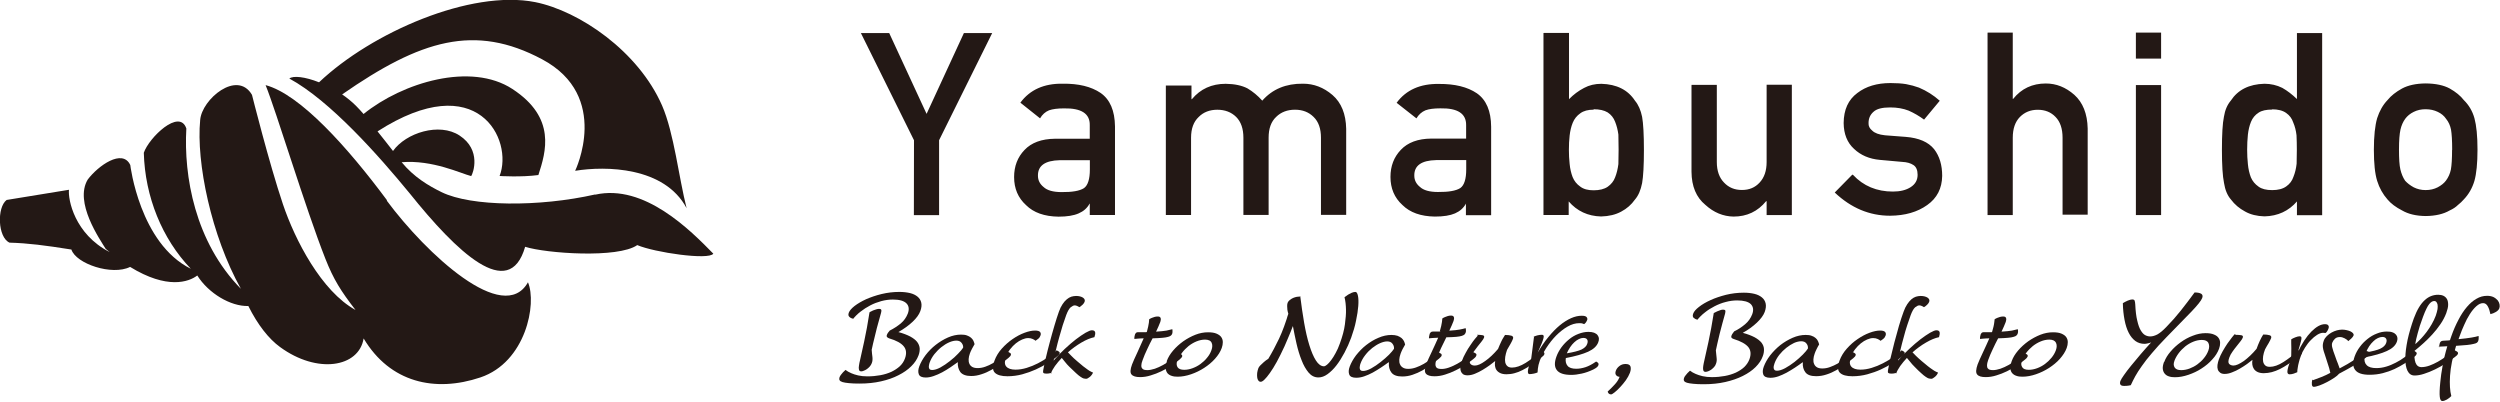 <svg xmlns="http://www.w3.org/2000/svg" viewBox="0 0 235.943 37.917"><g fill="#231815" class="logoElement"><path d="M56.166 18.354c-5.31 1.196-11.68 1.15-14.482-.215-1.228-.6-2.63-1.43-3.777-2.83 2.926-.24 5.6 1.07 6.564 1.31.18-.26.99-2.46-1.1-3.83-1.9-1.25-5.06-.26-6.28 1.46-.34-.45-1.12-1.42-1.46-1.85 9.47-6.08 12.84.8 11.52 4.21 0 0 2.05.13 3.66-.09.71-2.19 1.71-5.4-2.45-8.12-3.91-2.56-10.36-.62-14.05 2.36-.24-.28-.49-.55-.72-.78-.4-.4-.85-.76-1.3-1.07C39.69 3.77 44.8 2.2 51.17 5.6c6.52 3.48 3.11 10.52 3.11 10.52 2.867-.47 8.44-.398 10.52 3.53-.74-2.898-1.183-7.08-2.316-9.69C60.25 4.843 54.69 1.04 50.51.2c-6.08-1.203-15.43 2.855-20.4 7.567-1.314-.523-2.44-.647-2.804-.356 3.85 2.09 8.44 7.28 11.37 10.85 4.397 5.48 9.373 10.3 10.886 5.03 1.98.63 8.77 1.11 10.58-.16 1.647.7 6.753 1.44 7.18.81-2.164-2.21-6.51-6.61-11.144-5.57"/><path d="M36.53 18.908c-3.728-5.02-8.197-10-11.464-10.875 1.003 2.468 3.754 11.6 5.646 16.397.77 1.946 1.455 3.034 2.84 4.825-3.21-1.766-5.71-6.598-6.85-9.98-1.313-3.904-2.92-10.323-2.92-10.323-1.397-2.392-4.74.42-4.89 2.376-.386 3.987 1.043 10.916 3.844 15.93-4.354-4.427-5.405-10.684-5.15-15.13-.645-1.93-3.53.86-4.014 2.29.11 4.136 1.718 8.113 4.44 10.95-4.832-2.393-5.716-9.79-5.716-9.79-.74-1.59-3.053.08-4.018 1.37-1.29 2.15 1.146 5.637 1.696 6.537.127.106.252.206.375.306-3.32-1.7-3.94-4.97-3.84-5.88l-5.88.96c-.93.69-.85 3.53.27 4.03 1.77.05 3.31.25 5.84.65.43 1.34 3.83 2.49 5.54 1.64 3.5 2.15 5.54 1.42 6.34.81 1.05 1.67 3.14 2.93 4.82 2.88.89 1.79 1.94 3.11 2.99 3.87 3.52 2.58 7.45 1.92 7.89-.81 2.49 4.17 6.73 5.12 11.02 3.68 4.29-1.44 5.35-6.97 4.49-8.98-2.3 4.11-9.6-2.69-13.33-7.71m44.02 11.15c-.16-.03-.29-.1-.37-.19-.09-.09-.1-.21-.04-.38.07-.19.25-.4.54-.63.3-.23.66-.44 1.09-.64.44-.19.92-.36 1.46-.49.54-.13 1.1-.2 1.68-.2.38 0 .71.04 1.01.11.29.07.53.19.71.34.18.15.3.34.35.57.05.23.02.49-.09.79-.12.33-.36.66-.73 1.01s-.82.67-1.34.97c.46.12.83.27 1.12.42.29.16.51.33.65.51.14.19.22.38.24.6.01.21-.02.44-.11.67-.14.37-.36.71-.69 1.03-.32.32-.72.6-1.2.84-.48.25-1.03.44-1.65.58-.62.14-1.29.21-2.01.21-.41 0-.74-.01-1.01-.04-.26-.02-.47-.06-.61-.1-.15-.05-.24-.1-.28-.18-.04-.07-.04-.15-.01-.26.03-.09.08-.17.14-.25.06-.08.13-.16.19-.23.07-.08.15-.15.24-.23.15.12.33.22.54.31.18.08.39.15.65.21s.55.09.88.09c.43 0 .84-.04 1.22-.11s.73-.18 1.04-.32c.31-.15.57-.32.8-.53.22-.21.38-.45.48-.73.17-.46.13-.85-.11-1.14-.24-.3-.7-.56-1.39-.76-.08-.03-.14-.07-.19-.12-.04-.05-.05-.12-.01-.22.02-.06.06-.13.11-.2l.15-.19c.38-.19.72-.41 1.04-.67.31-.26.53-.58.67-.94.15-.4.1-.73-.13-.96-.24-.24-.66-.36-1.28-.36-.37 0-.73.05-1.1.15-.36.1-.71.23-1.03.4-.33.17-.64.37-.92.59-.29.22-.53.47-.74.73m1.6-.68c.1-.06.21-.11.32-.16l.29-.1c.1-.03.19-.05.28-.05.11 0 .18.03.2.09.03.06.02.15-.02.3-.07.26-.15.56-.25.9-.1.35-.19.69-.27 1.04-.09.34-.16.65-.23.94-.07.28-.11.48-.13.59.02.26.04.49.07.69.02.2.01.4-.06.57-.05.13-.11.23-.2.33-.08.09-.17.17-.27.24-.09.06-.19.12-.29.15-.09.04-.17.06-.24.06-.06 0-.11-.02-.15-.05-.04-.03-.06-.09-.07-.17-.02-.08-.01-.19.01-.33s.05-.33.11-.55c.29-1.28.51-2.29.64-3.02s.21-1.21.24-1.43m8.38 4.65c-.23.17-.47.33-.73.51s-.52.33-.79.48c-.27.14-.53.26-.8.35-.26.09-.51.14-.74.14-.36 0-.58-.1-.66-.3-.08-.2-.07-.45.04-.75.13-.35.33-.71.6-1.07.27-.35.59-.68.95-.96.36-.28.75-.52 1.16-.7.41-.18.82-.27 1.23-.27.22 0 .41.02.56.08.15.05.27.12.38.21.1.09.18.18.23.29.05.11.08.22.11.32-.07.11-.15.25-.24.43s-.16.32-.2.44c-.07.19-.11.38-.12.54-.01.16.01.31.07.44.05.12.14.22.27.3.13.07.3.11.5.11.24 0 .48-.04.73-.13.24-.08.49-.2.73-.34s.48-.3.72-.49c.23-.18.46-.38.68-.59.09.04.16.08.23.13.06.05.08.12.05.2-.01.03-.03.06-.05.09-.02.03-.08.09-.17.167-.23.19-.48.38-.75.58-.27.2-.56.38-.86.55-.3.17-.61.31-.93.41-.32.11-.65.17-.98.17-.49 0-.83-.13-1.02-.37-.18-.25-.27-.56-.24-.95m.5-1.34c.02-.16-.03-.32-.14-.46-.11-.15-.28-.22-.5-.22-.2 0-.43.053-.68.163-.25.11-.49.26-.73.45s-.455.41-.66.66c-.2.256-.35.52-.45.8-.026.08-.05.16-.06.24-.02.087-.02.16-.01.23s.04.13.084.17c.05.04.12.06.22.06.22 0 .48-.08.78-.24.3-.17.6-.364.89-.6.293-.23.56-.46.78-.7.23-.24.39-.42.48-.57"/><path d="M97.74 32.167c-.06-.057-.148-.115-.273-.172-.123-.06-.264-.088-.43-.088-.174 0-.362.045-.565.133-.204.084-.403.207-.6.365-.193.157-.374.344-.537.555-.165.213-.29.443-.383.697-.157.43-.153.742.02.938s.46.292.868.292c.34 0 .69-.056 1.055-.167.363-.11.72-.256 1.062-.432.345-.178.67-.373.978-.59.305-.216.568-.428.787-.635.088.036.162.08.227.13s.08.113.05.192c-.01.027-.04.07-.08.125-.05.054-.14.13-.27.23-.23.166-.5.352-.82.555-.33.207-.68.397-1.08.578-.4.18-.82.33-1.27.453-.45.12-.92.184-1.4.184-.56 0-.95-.11-1.18-.328-.23-.22-.24-.604-.04-1.148.15-.41.38-.787.69-1.134.31-.346.65-.646 1.02-.9.37-.255.74-.452 1.12-.593.38-.142.71-.21 1-.21.23 0 .39.044.47.134.07.09.09.2.04.33-.05.13-.11.23-.2.3s-.19.15-.29.21"/><path d="M99.277 35.188c-.057.017-.113.024-.174.033-.108.03-.22.04-.336.04-.144 0-.238-.02-.282-.06-.046-.04-.06-.12-.033-.24.05-.29.13-.68.242-1.15.11-.48.238-.98.378-1.5s.284-1.05.437-1.56.29-.96.43-1.34c.1-.28.21-.51.34-.7.12-.19.26-.34.4-.46s.28-.2.43-.25c.15-.04.29-.07.45-.07.27 0 .49.06.65.16.16.11.21.25.15.4-.03.08-.09.17-.18.26-.1.09-.2.17-.31.24-.06-.03-.12-.07-.2-.11-.08-.04-.16-.06-.24-.06-.11 0-.24.07-.38.18-.14.12-.28.36-.42.73-.1.27-.21.59-.33.96-.11.36-.22.74-.33 1.13-.11.39-.21.77-.3 1.16-.1.38-.17.73-.23 1.05.33-.39.68-.76 1.05-1.1.37-.35.73-.65 1.06-.91.34-.26.64-.46.91-.62.27-.15.46-.23.59-.23.18 0 .28.06.31.19.02.12 0 .27-.07.46-.38.08-.79.25-1.23.51-.44.26-.87.57-1.27.92l.32.33c.13.14.31.3.54.5.22.19.41.35.57.48.16.13.31.24.43.32.12.09.23.15.31.19.08.05.15.07.2.09-.06.15-.16.29-.3.41-.15.12-.26.18-.36.18-.06 0-.14-.01-.22-.03-.08-.02-.18-.08-.3-.16s-.26-.19-.43-.35c-.17-.15-.38-.35-.63-.6-.16-.16-.3-.31-.41-.46l-.3-.37c-.25.26-.46.51-.64.76s-.31.49-.39.72m9.06-3.94c.05-.18.09-.34.12-.48.03-.14.05-.27.07-.38l.03-.33c.07-.05.16-.09.25-.13.08-.03.17-.06.26-.09s.2-.04.31-.04c.14 0 .23.05.26.15.03.1.02.22-.03.36-.05.13-.11.28-.18.44l-.22.48c.43-.03.76-.06.98-.1.22-.05.4-.09.55-.13.02.03.02.1.02.19.01.09-.01.17-.03.24-.02.06-.06.11-.11.16s-.15.1-.27.13c-.13.04-.31.07-.53.09-.23.02-.55.04-.94.05-.18.34-.35.68-.51 1.03-.17.35-.31.69-.43 1.02-.08.2-.12.37-.12.49-.01.13.02.23.07.29.05.07.12.12.21.14.09.02.19.03.3.03.2 0 .43-.05.69-.13.26-.09.52-.21.79-.36s.53-.32.79-.51.5-.39.72-.6c.08.04.16.08.22.13s.08.11.06.19c-.01.03-.03.06-.06.1-.03.04-.09.1-.18.18-.23.19-.49.38-.78.57-.29.2-.6.38-.94.54-.33.16-.67.29-1.01.39-.34.11-.678.16-1 .16-.4 0-.67-.08-.81-.25-.14-.16-.12-.48.05-.94.04-.12.11-.28.2-.48l.29-.63.31-.69c.11-.24.21-.46.3-.67-.23 0-.42.02-.57.03l-.31.03c-.008-.06 0-.14.01-.22.01-.08.03-.15.05-.21.02-.05.06-.1.1-.15.05-.04.11-.06.19-.06h.75v.01z"/><path d="M110.12 34.067c.12-.33.317-.657.596-.983.274-.322.595-.612.956-.873.358-.25.743-.46 1.15-.62.406-.16.803-.23 1.19-.23.338 0 .607.04.808.13.2.09.347.19.442.33s.143.29.143.47-.032.36-.1.55c-.13.36-.343.69-.638 1.02-.293.33-.634.61-1.02.86s-.795.45-1.235.6c-.438.15-.862.23-1.27.23-.212 0-.398-.02-.565-.08-.166-.05-.3-.14-.396-.25-.09-.12-.15-.27-.17-.44s.02-.39.11-.64m.99-.12c-.09.25-.08.46.02.63.11.17.32.25.63.25.26 0 .52-.05.79-.15.27-.1.52-.23.75-.4.23-.17.44-.36.62-.59.19-.22.32-.46.41-.71.1-.27.11-.51.02-.7-.08-.19-.29-.3-.62-.3-.27 0-.54.06-.81.17-.27.11-.52.26-.75.44-.23.19-.44.4-.62.64s-.31.49-.41.74m11.57-6.11c.11.88.23 1.73.37 2.53.14.8.3 1.5.49 2.11s.39 1.09.62 1.45c.23.36.48.54.75.55.08 0 .18-.05.3-.15.12-.1.25-.24.39-.43.14-.18.28-.41.42-.67.15-.26.28-.56.4-.9.25-.68.41-1.28.48-1.82.07-.53.11-.99.1-1.37-.01-.44-.05-.84-.14-1.18.12-.09.24-.17.35-.25.1-.06.21-.11.33-.17.12-.05.24-.08.35-.08.11 0 .19.12.24.37.05.24.06.56.03.96-.03.4-.1.86-.21 1.38-.1.52-.26 1.05-.46 1.61-.18.49-.39.96-.63 1.41-.24.45-.49.85-.76 1.2s-.55.62-.84.83c-.29.21-.58.31-.86.31-.36 0-.67-.15-.93-.46-.25-.3-.48-.69-.66-1.17-.19-.47-.35-1-.48-1.57-.13-.57-.24-1.12-.34-1.65-.06.17-.13.35-.21.54-.07.17-.15.37-.25.6l-.33.77c-.26.56-.5 1.05-.73 1.47-.23.42-.45.77-.65 1.05s-.37.49-.52.63c-.14.14-.26.2-.34.2-.1 0-.18-.04-.23-.12-.06-.08-.1-.18-.11-.31-.02-.13-.01-.26 0-.41.02-.15.06-.29.11-.44.03-.08.09-.17.19-.27s.2-.2.32-.3c.12-.11.27-.22.43-.32.17-.28.34-.59.52-.92.15-.28.31-.6.49-.97.17-.36.33-.75.48-1.16.07-.19.13-.36.18-.52.05-.15.1-.27.12-.38.04-.12.07-.22.1-.3-.04-.12-.07-.25-.09-.38-.01-.1-.02-.22-.02-.34 0-.11.01-.22.04-.31.04-.1.11-.19.21-.27.09-.07.2-.14.31-.19.12-.05.24-.09.36-.11.13-.02.25-.03.35-.03m8.31 6.2c-.23.17-.47.34-.73.51-.26.17-.52.33-.79.48-.27.14-.53.26-.8.35-.26.09-.51.13-.74.13-.36 0-.58-.1-.66-.3-.08-.21-.07-.45.04-.75.13-.35.33-.71.6-1.07.28-.35.59-.68.95-.96.36-.28.75-.52 1.16-.69.41-.18.82-.27 1.23-.27.23 0 .41.03.57.08.15.06.28.13.38.21.1.09.18.19.23.29.05.11.09.22.11.33-.07.11-.15.25-.24.43s-.15.33-.19.44c-.07.2-.11.38-.12.55s.01.32.07.44c.05.13.14.23.27.31.12.08.29.12.5.12.24 0 .48-.04.73-.13s.5-.2.74-.34c.25-.14.49-.31.72-.49.24-.19.46-.39.68-.6.09.04.16.08.23.13.06.05.08.12.05.19-.01.03-.02.06-.05.09-.02.03-.08.09-.17.17-.23.19-.47.38-.74.58s-.55.38-.85.55c-.3.17-.61.3-.93.41-.32.11-.64.16-.97.16-.49 0-.83-.12-1.02-.37-.19-.25-.27-.56-.24-.94m.48-1.32c.02-.16-.03-.312-.14-.46-.11-.15-.28-.22-.5-.22-.2 0-.43.06-.68.17-.25.11-.49.267-.73.45-.24.19-.46.41-.66.67-.2.256-.35.52-.45.8-.03.08-.05.16-.06.24-.02.087-.02.16-.01.23s.04.13.09.17c.043.04.12.06.22.06.21 0 .47-.08.77-.243.3-.17.6-.367.89-.6.29-.23.56-.46.79-.69.225-.23.383-.42.473-.56"/><path d="M135.89 31.25c.053-.18.095-.34.126-.484.03-.144.056-.27.072-.378.016-.12.028-.232.035-.333.076-.052.16-.095.253-.132.076-.034.166-.066.262-.096.097-.03.198-.045.31-.045.142 0 .23.05.265.146.03.097.022.217-.03.36-.05.136-.11.282-.18.44-.074.153-.146.313-.222.478.44-.027.77-.063.99-.106.22-.044.41-.087.55-.13.02.037.02.1.03.19.01.09 0 .17-.03.24-.02.06-.06.11-.1.163-.05.05-.14.096-.26.135-.12.04-.3.07-.53.092-.23.02-.54.035-.93.043-.17.338-.34.68-.5 1.024-.16.347-.3.685-.42 1.015-.07.2-.11.364-.11.49 0 .127.02.223.07.29.05.07.12.114.21.136.09.022.19.033.3.033.2 0 .43-.04.69-.13.26-.09.52-.21.79-.36s.53-.32.79-.51c.26-.18.5-.39.73-.59.09.04.16.08.23.13.06.05.08.12.05.19-.01.03-.03.06-.05.11-.02.04-.09.1-.18.18-.23.19-.49.38-.78.57-.29.2-.6.38-.94.54-.33.16-.66.3-1 .4-.34.11-.67.16-1 .16-.4 0-.67-.08-.81-.25-.14-.16-.12-.48.05-.94.05-.12.11-.28.2-.47l.29-.62c.1-.22.21-.45.32-.69.11-.24.21-.46.3-.67-.23.01-.42.02-.56.03-.14.02-.25.03-.31.03 0-.06 0-.14.02-.22.01-.08.03-.15.05-.21.02-.05.06-.1.11-.15.05-.04.11-.06.19-.06h.74v.01z"/><path d="M139.39 31.596c.208 0 .386.014.525.038.143.025.188.103.143.232-.034.092-.108.21-.22.35l-.367.46c-.13.163-.26.34-.39.522s-.22.364-.29.545c-.1.295-.11.493-.02.598.1.11.23.16.42.16.26 0 .58-.14.98-.43.4-.28.8-.66 1.21-1.14.04-.11.09-.23.15-.36l.17-.37c.06-.12.11-.23.18-.33.06-.1.11-.19.16-.26.25 0 .45.03.6.07.15.05.2.15.15.29-.04.12-.12.28-.22.46l-.34.59c-.08.23-.14.45-.17.65s-.03.38 0 .53c.04.15.1.27.21.36.1.09.25.13.43.13.38 0 .81-.15 1.28-.44.48-.3.97-.68 1.48-1.15.09.04.17.08.23.13s.08.12.06.2c-.02.06-.06.11-.1.15-.05.05-.13.11-.25.21-.33.25-.63.47-.91.66-.28.19-.55.35-.81.48-.25.13-.51.23-.75.29-.25.07-.5.1-.76.1-.24 0-.43-.04-.58-.11-.15-.07-.27-.17-.35-.28s-.13-.25-.15-.4c-.02-.15-.01-.3.02-.46-.14.11-.31.25-.52.4-.2.15-.43.29-.67.44-.23.14-.48.26-.72.36-.24.1-.48.15-.7.15-.19 0-.33-.04-.43-.11-.1-.08-.17-.18-.21-.3-.04-.12-.05-.27-.03-.43.03-.17.07-.34.14-.52.09-.25.21-.51.36-.77.14-.26.29-.51.45-.73.15-.23.29-.42.42-.58.13-.16.22-.26.27-.31"/><path d="M144.698 31.8c.108-.057.235-.104.383-.145.15-.04.3-.06.45-.06.06 0 .1.02.14.063.03.045.03.127 0 .248-.03.145-.1.32-.18.53-.09.207-.21.49-.37.85.32-.553.65-1.046 1.01-1.477.36-.44.71-.8 1.07-1.1.36-.3.72-.52 1.07-.68.36-.16.69-.23 1.01-.23.23 0 .39.04.46.13s.09.18.05.28c-.02.06-.05.12-.08.16l-.09.12c-.04.03-.08.07-.11.1-.04-.02-.08-.03-.12-.04-.03-.02-.08-.03-.14-.04s-.13-.01-.2-.01c-.37 0-.74.11-1.12.33-.38.22-.74.51-1.08.85-.34.35-.64.73-.91 1.15-.27.42-.48.83-.62 1.21-.05.14-.09.27-.12.4s-.05.24-.06.35c-.02.13-.03.25-.03.36-.07.04-.19.07-.35.11-.16.03-.29.05-.41.05s-.17-.11-.15-.32c.02-.21.12-.56.3-1.06l.28-2.19z"/><path d="M150.636 34.12c.087.038.15.085.194.142.046.06.052.126.023.205-.02.058-.063.117-.123.178-.064.062-.182.134-.348.223-.392.188-.76.317-1.113.393-.36.08-.68.12-.98.12-.68 0-1.13-.15-1.36-.45-.23-.3-.24-.72-.04-1.27.11-.31.27-.6.48-.89.21-.28.45-.53.72-.75.27-.22.56-.39.88-.51.31-.12.62-.19.94-.19.22 0 .4.03.54.08.14.06.25.13.32.22.07.1.12.2.13.32.01.12-.01.23-.06.36-.13.36-.45.66-.95.89-.51.23-1.21.43-2.11.6-.05.3.01.55.16.73.15.19.43.28.82.28.28 0 .57-.05.88-.15.3-.1.62-.27.95-.5m-2.71-.81c.62-.1 1.08-.22 1.37-.35.28-.14.47-.31.54-.52.07-.18.07-.32 0-.43s-.19-.15-.37-.15c-.13 0-.27.04-.41.11-.15.07-.29.17-.43.3-.14.13-.27.28-.39.46s-.23.38-.32.59m4.98 2.21c-.16-.01-.27-.07-.34-.18-.07-.1-.07-.24 0-.42.06-.15.16-.29.33-.42s.35-.19.58-.19c.25 0 .41.08.46.23.05.15.04.35-.05.6-.09.23-.22.47-.39.71-.17.23-.35.45-.54.65s-.36.37-.52.49c-.16.13-.27.19-.33.19-.09 0-.17-.03-.22-.08-.05-.06-.09-.12-.1-.19.25-.23.47-.45.66-.66.2-.21.35-.44.45-.69m7.37-5.43c-.16-.03-.28-.1-.37-.18-.09-.09-.1-.22-.04-.39.07-.2.25-.41.55-.64.29-.23.65-.44 1.09-.64.43-.2.92-.36 1.46-.5.54-.13 1.1-.2 1.68-.2.37 0 .71.04 1 .11.29.07.53.19.71.34.18.15.3.34.35.57.05.23.02.49-.09.8-.12.32-.37.66-.74 1.01s-.81.67-1.33.96c.46.12.83.27 1.12.42.29.16.5.33.65.51.14.19.22.38.23.6.01.21-.02.44-.11.67-.13.37-.36.71-.68 1.03-.32.32-.73.6-1.21.84s-1.03.43-1.65.57c-.62.14-1.29.21-2.01.21-.41 0-.74-.01-1-.04-.26-.02-.46-.06-.61-.1-.14-.04-.23-.1-.27-.18-.04-.07-.04-.15-.01-.25.03-.09.07-.17.14-.25.06-.08.12-.16.19-.23.07-.08.15-.15.24-.23.15.12.33.22.54.31.18.08.4.15.65.21.26.06.55.09.88.09.43 0 .84-.04 1.22-.11s.73-.18 1.04-.32c.31-.15.58-.32.8-.53.22-.22.38-.46.48-.73.17-.47.13-.85-.11-1.15-.24-.29-.7-.55-1.38-.76-.09-.03-.15-.06-.19-.11-.04-.04-.05-.12-.01-.22.02-.06.06-.13.11-.2s.1-.13.14-.19c.38-.18.72-.41 1.03-.67.31-.26.53-.58.67-.94.15-.4.1-.72-.13-.96-.24-.23-.67-.35-1.29-.35-.36 0-.73.05-1.09.15-.36.09-.71.23-1.04.4-.33.17-.64.36-.92.59-.29.22-.53.47-.74.73m1.59-.68c.11-.06.21-.11.32-.16l.29-.11c.1-.04.19-.05.27-.05.11 0 .18.03.2.08.02.05.02.15-.02.297l-.25.9c-.09.35-.18.69-.27 1.03-.08.34-.16.65-.22.94-.06.28-.11.48-.13.6.02.26.05.49.07.69.03.206.01.4-.06.576-.04.12-.1.23-.19.32s-.17.17-.27.24c-.095.06-.19.11-.29.15-.09.03-.18.05-.24.05s-.11-.02-.15-.05c-.04-.04-.06-.09-.07-.17-.015-.08-.01-.19.01-.34.02-.15.06-.33.11-.55.293-1.28.51-2.29.64-3.02.133-.73.213-1.21.244-1.43m8.39 4.65c-.23.17-.47.34-.73.51s-.525.33-.794.48c-.27.14-.53.26-.79.35-.262.09-.51.13-.74.13-.36 0-.58-.11-.66-.3-.08-.21-.07-.45.04-.75.13-.35.33-.71.606-1.07.28-.356.6-.68.957-.966.36-.28.75-.51 1.16-.69.41-.18.82-.27 1.23-.27.22 0 .41.02.56.08.15.05.28.12.38.21.1.08.172.18.223.29.05.11.09.22.11.32-.07.11-.15.25-.23.42-.09.18-.15.32-.19.44-.07.19-.11.38-.12.545-.01.17.01.32.07.44.05.13.14.23.27.31.12.07.29.11.5.11.23 0 .48-.04.72-.13.25-.09.494-.2.74-.34.245-.14.483-.3.72-.49.23-.187.46-.38.68-.59.09.033.164.08.23.13.06.05.08.11.05.19-.01.03-.025.06-.05.095-.02.03-.08.09-.174.17-.23.19-.47.38-.74.58-.27.2-.55.38-.85.543-.3.17-.61.31-.93.41-.32.11-.65.16-.98.16-.49 0-.83-.12-1.014-.37-.19-.25-.27-.56-.24-.94m.48-1.31c.02-.17-.025-.32-.14-.466-.105-.14-.27-.21-.49-.21-.2 0-.43.05-.68.16-.25.12-.49.27-.73.46s-.46.41-.66.66c-.2.26-.35.52-.45.8-.03.08-.05.16-.07.24-.02.09-.02.16-.01.23s.04.13.09.17c.04.04.12.06.22.06.21 0 .47-.08.77-.24.3-.17.6-.36.89-.59.29-.23.55-.46.78-.693.23-.24.39-.42.48-.57"/><path d="M177.484 32.167c-.06-.057-.147-.115-.27-.172-.124-.06-.27-.088-.434-.088-.172 0-.36.045-.564.133-.203.084-.402.207-.598.365-.195.157-.374.344-.538.555-.164.213-.292.443-.383.697-.158.43-.153.742.018.938.17.195.46.292.87.292.338 0 .688-.056 1.055-.167.362-.11.72-.256 1.062-.432.347-.178.672-.373.978-.59.306-.216.566-.428.786-.635.09.036.164.08.23.13.063.05.082.113.053.192-.02.027-.04.07-.08.125-.04.054-.13.13-.27.23-.23.166-.5.352-.82.555-.33.207-.69.397-1.08.578-.39.18-.82.33-1.27.453-.45.12-.92.184-1.4.184-.57 0-.96-.11-1.18-.328-.23-.22-.24-.604-.04-1.148.15-.41.38-.787.69-1.134.31-.346.64-.646 1.02-.9.37-.255.74-.452 1.12-.593.38-.142.71-.21 1-.21.23 0 .39.044.47.134.08.09.09.2.05.33-.05.13-.11.23-.2.3-.09.08-.19.15-.29.21"/><path d="M179.024 35.188c-.057.017-.114.024-.175.033-.11.03-.23.04-.34.04-.15 0-.24-.02-.29-.06-.05-.04-.06-.12-.04-.24.05-.29.13-.68.24-1.15.11-.48.24-.98.37-1.5.14-.53.28-1.05.43-1.56.15-.51.3-.96.44-1.34.1-.28.21-.51.34-.7.12-.19.26-.34.39-.46.14-.12.28-.2.43-.25.14-.04.3-.07.45-.07.27 0 .49.06.65.16.16.11.21.25.15.4-.03.08-.09.17-.18.26s-.19.17-.31.24c-.05-.03-.12-.07-.2-.11s-.16-.06-.24-.06c-.12 0-.25.07-.39.18-.14.12-.28.36-.42.73-.1.27-.21.59-.33.96-.12.36-.23.74-.33 1.13-.11.39-.21.77-.3 1.16-.1.38-.17.73-.23 1.05.32-.39.68-.76 1.05-1.1.37-.35.73-.65 1.06-.91.34-.26.64-.46.91-.62.27-.15.46-.23.59-.23.18 0 .28.06.31.19.02.12 0 .27-.06.46-.38.08-.79.25-1.23.51-.45.26-.87.57-1.27.92l.32.33c.14.14.32.3.55.5.22.19.41.35.58.48.17.13.31.24.44.32.12.09.23.15.31.19.09.05.16.07.21.09-.06.15-.15.29-.3.41-.14.12-.25.18-.35.18-.06 0-.14-.01-.22-.03-.08-.02-.18-.08-.3-.16s-.26-.19-.43-.35c-.17-.15-.38-.35-.62-.6-.16-.16-.3-.31-.41-.46l-.31-.37c-.24.26-.45.51-.63.76-.17.25-.31.49-.39.72m9.06-3.94c.05-.18.1-.34.13-.48.03-.14.06-.27.07-.38.02-.12.03-.23.04-.33.07-.05.16-.09.25-.13.07-.03.16-.06.26-.09s.2-.04.31-.04c.14 0 .23.05.26.15.03.1.02.22-.03.36-.05.13-.11.28-.18.44l-.22.48c.43-.03.76-.06.98-.1.22-.05.4-.09.55-.13.02.03.03.1.03.19s-.01.17-.04.24c-.02.06-.06.11-.11.16s-.14.1-.27.13c-.12.04-.3.07-.53.09-.23.02-.54.04-.93.05-.18.34-.35.68-.51 1.03-.17.35-.31.69-.43 1.02-.07.2-.11.37-.11.49 0 .13.02.23.07.29.05.07.12.12.21.14.09.02.19.03.29.03.2 0 .43-.05.69-.13.26-.09.52-.21.79-.36s.53-.32.79-.51.5-.39.72-.6c.08.04.16.08.22.13s.08.11.05.19c-.01.03-.03.06-.06.1-.02.04-.08.1-.18.18-.22.19-.48.38-.78.57-.29.2-.6.38-.93.54-.33.16-.66.29-1 .39-.34.11-.68.16-1 .16-.41 0-.68-.08-.81-.25-.14-.16-.12-.48.04-.94l.2-.48.29-.63.32-.69c.11-.24.21-.46.3-.67-.24 0-.42.02-.57.03l-.31.03c-.01-.06 0-.14.01-.22.01-.08.03-.15.05-.21.02-.05.06-.1.1-.15.05-.04.11-.06.19-.06h.75v.01z"/><path d="M189.864 34.067c.12-.33.318-.657.596-.983.275-.322.595-.612.956-.873.36-.25.744-.46 1.15-.62s.805-.23 1.19-.23c.338 0 .607.04.81.13.2.09.348.19.442.33s.143.29.144.47c0 .18-.035.36-.103.55-.13.36-.35.69-.64 1.02s-.64.61-1.02.86c-.39.25-.8.45-1.24.6-.44.15-.86.23-1.28.23-.21 0-.4-.02-.56-.08-.17-.05-.3-.14-.4-.25s-.16-.27-.18-.44c-.02-.17.02-.39.11-.64m.99-.12c-.1.25-.09.46.02.63.1.17.31.25.62.25.26 0 .52-.05.79-.15.27-.1.51-.23.74-.4.23-.17.43-.36.62-.59.18-.22.32-.46.41-.71.1-.27.1-.51.01-.7-.09-.19-.3-.3-.63-.3-.27 0-.55.06-.81.17-.27.11-.52.26-.75.44-.23.19-.44.4-.62.64-.19.24-.32.49-.41.74m12.28-1.76c-.11.05-.23.09-.37.12-.14.03-.25.05-.32.05-.34 0-.63-.09-.88-.27-.25-.19-.46-.44-.63-.78-.17-.33-.3-.74-.39-1.21-.09-.47-.15-.99-.16-1.58.13-.08.28-.16.46-.24.18-.07.31-.11.42-.11.13 0 .21.04.23.11.03.08.05.19.06.35.03.63.09 1.15.19 1.54.09.4.2.71.33.92.13.22.27.37.42.45.15.08.31.12.47.12.22 0 .45-.07.68-.19.23-.13.52-.36.86-.72.49-.5.94-1.01 1.35-1.53.41-.52.85-1.09 1.3-1.71.28 0 .48.04.62.12.13.08.17.21.1.4-.09.25-.44.68-1.02 1.29-.6.61-1.38 1.41-2.36 2.42-.55.56-1 1.06-1.37 1.5-.38.44-.69.84-.94 1.2-.26.36-.47.69-.63.98-.16.29-.3.58-.42.84l-.2.04c-.12.02-.26.03-.42.03-.19 0-.31-.04-.36-.13-.05-.08-.05-.19 0-.34.05-.12.16-.31.34-.56.18-.26.4-.55.67-.88.27-.33.57-.69.9-1.08.33-.38.67-.77 1.03-1.16m1.2 1.88c.12-.33.32-.66.6-.98.27-.32.59-.61.95-.87s.74-.47 1.15-.62c.4-.16.8-.24 1.19-.24.33 0 .6.04.8.13.2.08.35.19.44.33.09.13.14.29.14.46 0 .18-.03.36-.1.55-.13.35-.34.69-.64 1.01-.29.33-.63.61-1.02.86-.38.25-.79.44-1.23.59-.44.15-.86.23-1.27.23-.21 0-.4-.02-.57-.08-.17-.05-.3-.14-.4-.26-.1-.12-.16-.27-.18-.44-.02-.18.02-.4.11-.65m.99-.12c-.1.26-.09.46.02.63s.31.25.62.25c.25 0 .52-.05.79-.15.26-.1.51-.23.74-.4.23-.17.44-.36.62-.59.18-.22.32-.46.41-.71.1-.27.1-.51.01-.7-.09-.2-.3-.3-.63-.3-.27 0-.54.06-.81.17s-.52.26-.75.44c-.23.19-.44.4-.62.64s-.32.49-.41.74M211 31.6c.21 0 .385.013.525.037.14.025.187.103.14.232-.033.09-.105.21-.22.35-.11.14-.234.29-.365.46-.134.16-.265.34-.392.52-.13.18-.228.36-.29.54-.108.29-.116.49-.022.6.097.1.234.16.413.16.25 0 .57-.15.98-.43.39-.29.8-.67 1.2-1.15.04-.11.09-.24.14-.37l.16-.37c.05-.12.11-.23.17-.34.06-.11.11-.19.16-.27.25 0 .45.02.6.07.14.04.19.14.14.28-.05.12-.12.27-.23.46-.11.18-.23.38-.34.59-.09.23-.15.44-.18.64s-.03.37 0 .52c.03.15.1.27.2.36.1.09.24.13.43.13.38 0 .81-.15 1.28-.45.47-.3.97-.68 1.48-1.15.08.03.16.08.22.13s.08.11.05.19c-.02.06-.06.1-.1.15-.05.04-.13.11-.25.2-.33.25-.64.47-.92.66-.28.19-.55.35-.81.48s-.51.22-.76.29c-.25.06-.5.1-.76.1-.24 0-.43-.04-.58-.11-.15-.07-.27-.17-.35-.29s-.13-.25-.15-.4c-.02-.15-.02-.3.01-.46-.15.11-.32.25-.52.4-.21.15-.43.29-.67.43-.24.14-.48.26-.73.35-.24.1-.48.15-.7.15-.19 0-.33-.04-.43-.12-.1-.08-.18-.17-.22-.3-.04-.12-.05-.27-.03-.43.02-.17.07-.34.13-.52.09-.25.21-.51.36-.77s.3-.51.45-.73c.16-.23.3-.42.43-.58.13-.16.22-.27.27-.31"/><path d="M216.22 34.056c.012-.208.02-.416.022-.62l.007-.576c0-.18 0-.342-.01-.485v-.347c.09-.063.22-.128.39-.194.16-.063.3-.097.41-.097.06 0 .11.02.14.056.03.035.03.107.02.215-.02.107-.05.26-.11.46-.06.196-.13.456-.23.78.39-.834.82-1.484 1.28-1.953.47-.467.89-.7 1.28-.7.16 0 .27.038.32.118.06.08.06.184.01.312-.02.06-.04.11-.07.157-.03.046-.06.09-.08.124-.04.043-.07.08-.1.117h-.07c-.02 0-.05 0-.08-.004-.03-.01-.06-.01-.09-.01-.18 0-.36.06-.57.19-.21.13-.41.3-.6.5-.2.2-.38.44-.55.71s-.31.53-.4.81c-.08.21-.14.4-.18.58-.05.18-.08.34-.1.48-.03.16-.05.31-.05.45-.1.04-.21.09-.33.13-.13.04-.26.07-.39.07-.16 0-.23-.11-.21-.31.02-.2.11-.54.28-1m2.14 1.86c.23-.08.49-.18.8-.3.3-.12.58-.25.83-.39-.02-.12-.06-.27-.11-.45-.05-.17-.13-.41-.23-.72-.07-.22-.13-.42-.19-.59-.06-.17-.11-.32-.14-.46-.03-.14-.05-.28-.04-.41s.04-.27.09-.4c.06-.17.16-.31.29-.44.13-.13.28-.24.44-.33.16-.09.33-.16.51-.21.17-.04.34-.07.49-.07s.29.02.43.05c.14.03.26.07.37.12.1.05.18.11.24.18.05.07.07.14.04.21-.04.09-.1.18-.22.29-.11.1-.21.18-.28.24-.07-.11-.19-.19-.34-.27-.15-.08-.3-.12-.44-.12-.2 0-.36.05-.48.17-.11.11-.19.22-.24.35-.03.08-.05.15-.04.23 0 .07.01.16.04.26.02.1.06.21.1.34.04.13.1.28.17.47.09.26.17.49.25.67.07.18.13.34.17.47.5-.26.98-.54 1.44-.84.46-.3.82-.57 1.1-.81l.24.1c.07.03.09.09.06.17-.01.03-.03.07-.07.11-.03.05-.1.11-.21.19-.35.27-.74.52-1.15.77-.41.24-.89.51-1.46.81-.1.12-.25.25-.46.39-.22.14-.44.28-.68.4-.24.13-.48.23-.71.32-.23.08-.41.13-.54.13-.1 0-.16-.07-.18-.21-.02-.15 0-.3.04-.47"/><path d="M227.79 33.096c.087.036.162.08.228.13.063.05.08.115.054.193-.02.05-.05.1-.084.14-.036.03-.09.08-.17.14-.266.19-.55.39-.853.59-.302.19-.627.37-.98.54-.35.16-.722.29-1.112.39-.394.1-.81.15-1.25.15-.674 0-1.126-.15-1.353-.46-.228-.3-.24-.73-.04-1.28.112-.31.272-.61.485-.89.21-.29.452-.53.727-.75.272-.22.564-.39.88-.51.312-.13.625-.19.94-.19.224 0 .404.02.548.08.143.05.25.13.324.22.073.09.115.19.13.31.01.11-.008.23-.053.35-.13.36-.44.65-.95.88-.5.23-1.2.43-2.1.6-.04.3.02.55.2.73.18.19.48.28.92.28.31 0 .62-.05.92-.14.31-.09.61-.22.9-.37.3-.15.59-.33.87-.54.29-.2.56-.42.83-.64m-4.53.21c.63-.1 1.09-.22 1.37-.35.29-.14.47-.31.55-.52.07-.18.07-.32 0-.43s-.18-.16-.36-.16c-.13 0-.27.04-.42.11-.15.07-.29.17-.42.3-.13.12-.27.28-.39.46s-.22.38-.31.59"/><path d="M231.692 33.074c.087.036.163.08.227.13.06.05.08.115.05.194-.02.057-.06.105-.1.145-.05.04-.11.092-.19.156-.27.2-.56.4-.88.61-.33.21-.66.4-1 .56-.35.17-.68.3-1.02.41-.33.11-.63.16-.9.16-.3 0-.52-.15-.67-.45-.14-.29-.21-.69-.2-1.19 0-.5.08-1.07.21-1.72.14-.65.34-1.32.59-2.03.15-.4.31-.75.48-1.03.17-.28.35-.51.55-.69.19-.18.4-.31.61-.39.21-.08.43-.12.66-.12.19 0 .35.03.5.1.14.07.25.17.33.31.08.14.11.32.11.54s-.07.48-.18.79c-.14.36-.32.71-.55 1.04-.23.34-.49.66-.77.97-.28.31-.57.59-.86.85-.29.26-.56.49-.81.69-.04.47-.01.84.09 1.12.11.28.29.42.57.42.23 0 .48-.05.74-.14.27-.1.53-.22.8-.37s.54-.33.8-.52c.27-.2.52-.4.75-.61m-3.64-.56c.16-.15.33-.31.51-.5s.35-.4.52-.62c.17-.23.33-.47.48-.73.15-.25.27-.52.38-.8.08-.24.14-.45.17-.63.02-.18.02-.32 0-.43-.03-.11-.07-.2-.12-.25-.06-.06-.11-.08-.18-.08-.08 0-.16.02-.23.06s-.16.11-.25.22-.18.26-.27.45c-.1.19-.2.45-.32.76-.23.62-.4 1.13-.5 1.54-.11.4-.19.74-.23 1"/><path d="M230.21 32.792c-.01-.057-.008-.125.004-.203s.026-.15.05-.21c.02-.06.054-.11.1-.15.047-.04.11-.06.194-.07.124-.01.237-.01.346-.02.104 0 .21-.01.315-.03l.13-.38c.2-.57.43-1.09.68-1.56.24-.47.51-.87.79-1.2s.58-.59.9-.77c.32-.19.65-.28 1.01-.28.23 0 .43.04.6.12.16.08.29.19.39.3.09.11.15.24.18.38s.02.26-.02.38c-.05.13-.16.24-.32.34-.17.1-.34.17-.52.21-.06-.3-.14-.55-.25-.74-.11-.2-.26-.3-.44-.3-.22 0-.43.1-.65.3s-.42.45-.61.75-.37.63-.52.99c-.16.35-.3.69-.41 1.01l-.13.35c.52-.05.93-.1 1.22-.15.29-.05.52-.1.67-.15.01.03.02.11.01.22 0 .11-.02.2-.05.27-.02.05-.06.1-.12.15-.06.04-.16.08-.31.11-.15.04-.35.07-.61.1-.27.02-.61.05-1.04.08-.33 1.09-.52 2.02-.57 2.82-.05.79-.01 1.44.12 1.92-.11.12-.25.23-.42.33-.16.09-.31.14-.43.14-.13 0-.21-.13-.24-.4-.03-.26-.02-.73.05-1.39.04-.44.11-.96.22-1.55s.25-1.2.44-1.83l-.82.04zM86.26 13.236L81.25 3.123h2.672l3.527 7.624 3.52-7.624h2.67l-5.01 10.11v7.07h-2.38m16.63-1.08h-.05c-.22.416-.57.72-1.03.917-.46.204-1.09.308-1.9.308-1.33-.018-2.35-.38-3.06-1.086-.76-.69-1.13-1.574-1.13-2.65 0-1.028.33-1.88.98-2.556.65-.692 1.61-1.046 2.87-1.062h3.29v-1.29c.02-1.082-.8-1.606-2.43-1.575-.6 0-1.06.06-1.41.18-.36.15-.64.4-.85.76L96.3 9.69c.9-1.22 2.24-1.82 4-1.79 1.49-.02 2.68.27 3.57.87.89.62 1.34 1.67 1.36 3.16v8.36h-2.38v-1.08zm0-4.104h-2.86c-1.39.03-2.08.52-2.06 1.47 0 .41.17.77.53 1.06.34.32.91.48 1.7.48 1 .01 1.7-.11 2.11-.37.37-.26.56-.85.56-1.77v-.89zm7.19-7.05h2.38v1.29h.04c.81-.97 1.87-1.45 3.19-1.45.84.01 1.53.16 2.05.43.51.3.98.69 1.4 1.16.96-1.09 2.24-1.62 3.85-1.6 1.01 0 1.94.35 2.78 1.07.83.72 1.26 1.78 1.29 3.18v8.13h-2.38V13c0-.86-.23-1.513-.69-1.96-.46-.458-1.04-.686-1.76-.686s-1.32.225-1.78.68c-.48.45-.71 1.103-.71 1.96v7.29h-2.38V13c0-.856-.23-1.51-.68-1.96-.46-.455-1.06-.683-1.78-.683s-1.31.227-1.76.683c-.48.45-.72 1.103-.72 1.96v7.29h-2.38V8.073zm28.33 11.15h-.05c-.22.41-.57.72-1.03.92-.46.2-1.09.3-1.9.3-1.33-.02-2.34-.38-3.06-1.09-.76-.69-1.13-1.58-1.13-2.65 0-1.03.33-1.88.98-2.56.65-.69 1.61-1.05 2.87-1.06h3.29V11.8c.01-1.082-.8-1.606-2.43-1.575-.6 0-1.07.06-1.41.186-.36.15-.64.41-.85.76l-1.87-1.47c.9-1.22 2.24-1.81 4-1.78 1.49-.01 2.68.28 3.57.88.89.62 1.34 1.67 1.35 3.16v8.35h-2.38v-1.08zm0-4.11h-2.86c-1.39.03-2.08.52-2.06 1.47 0 .41.17.77.53 1.06.34.32.91.48 1.7.48 1 .01 1.7-.11 2.11-.37.37-.26.56-.85.56-1.77v-.88zm7.3-12h2.38v6.25c.43-.44.9-.79 1.42-1.06.48-.26 1.02-.39 1.63-.39 1.45.04 2.51.57 3.18 1.6.32.38.54.89.67 1.52.11.62.17 1.66.17 3.14 0 1.44-.06 2.48-.17 3.11-.13.66-.35 1.18-.68 1.56-.33.47-.76.85-1.29 1.13-.53.29-1.16.44-1.9.46-1.25-.03-2.27-.51-3.06-1.42v1.28h-2.38V3.12zm4.72 7.24c-.54 0-.96.11-1.27.34-.33.23-.57.53-.72.9-.15.37-.24.77-.29 1.2-.05.43-.07.88-.07 1.36 0 .43.02.87.07 1.32.04.45.14.87.28 1.24.15.37.39.67.72.9.31.24.73.35 1.26.35.56 0 1.01-.11 1.34-.34.32-.23.56-.52.69-.88.15-.37.25-.79.31-1.25.01-.44.02-.9.02-1.36 0-.49-.01-.97-.02-1.43-.06-.44-.16-.84-.31-1.21-.14-.37-.37-.66-.7-.88-.33-.2-.78-.3-1.34-.3m9.26-2.3h2.38v7.29c0 .82.23 1.47.68 1.93.44.47 1 .7 1.69.7s1.24-.23 1.67-.7c.44-.47.66-1.11.66-1.94V8h2.38v12.3h-2.38v-1.31h-.05c-.79.966-1.81 1.45-3.07 1.45-.98-.017-1.87-.384-2.66-1.105-.86-.704-1.3-1.746-1.31-3.126V8.07zm15.24 8.5c.97 1.04 2.23 1.57 3.76 1.57.69 0 1.25-.14 1.68-.42.43-.28.65-.66.65-1.16 0-.44-.13-.75-.39-.92-.27-.18-.62-.28-1.06-.3l-2.11-.19c-1-.09-1.81-.44-2.44-1.04-.64-.58-.97-1.4-.98-2.44.01-1.26.44-2.2 1.29-2.83.82-.63 1.86-.94 3.13-.94.55 0 1.04.03 1.47.1.43.08.84.19 1.22.33.73.31 1.38.72 1.96 1.24l-1.48 1.78c-.46-.34-.94-.62-1.46-.85-.51-.2-1.09-.3-1.74-.3-.75 0-1.27.13-1.57.41-.32.28-.47.63-.47 1.06-.02.28.1.52.35.72.23.23.63.38 1.21.44l1.96.15c1.23.1 2.12.48 2.67 1.16.51.66.76 1.5.76 2.52-.02 1.19-.49 2.1-1.41 2.75-.92.66-2.09 1-3.51 1.01-1.94 0-3.68-.73-5.22-2.19l1.66-1.69zm12.7-13.43h2.37v6.25h.04c.78-.97 1.81-1.45 3.08-1.45.98 0 1.87.35 2.69 1.07.8.72 1.23 1.78 1.26 3.18v8.13h-2.37V13c0-.856-.22-1.51-.66-1.96-.43-.453-.99-.68-1.68-.68s-1.24.23-1.69.683c-.44.45-.67 1.1-.67 1.957v7.3h-2.38V3.123zm13.99 0h2.38v2.45h-2.38V3.12zm0 4.95h2.38V20.3h-2.38V8.074zM216.79 19c-.788.914-1.81 1.39-3.07 1.42-.718-.02-1.33-.17-1.84-.46-.533-.285-.98-.66-1.334-1.135-.33-.38-.548-.9-.65-1.56-.13-.63-.197-1.67-.197-3.11 0-1.47.06-2.52.19-3.14.1-.63.32-1.13.65-1.52.67-1.02 1.72-1.55 3.17-1.59.6 0 1.17.13 1.69.39.48.27.94.63 1.38 1.052V3.12h2.38v17.19h-2.38v-1.28zm-2.34-8.66c-.57 0-1 .095-1.29.292-.33.21-.57.5-.72.87-.15.37-.24.77-.29 1.2-.048.46-.07.94-.07 1.43 0 .46.022.92.07 1.36.043.46.14.88.283 1.25.15.35.39.64.72.87.295.22.725.33 1.29.33s1.01-.118 1.334-.355c.326-.23.55-.53.672-.9.15-.37.25-.78.3-1.24.01-.45.02-.89.02-1.32 0-.475-.01-.93-.03-1.36-.05-.434-.15-.837-.31-1.207-.12-.37-.34-.67-.67-.9-.32-.23-.77-.344-1.33-.344m9.61 3.814c0-1.29.11-2.285.31-2.977.22-.68.54-1.25.98-1.71.33-.41.79-.77 1.37-1.09.58-.31 1.32-.47 2.23-.48.94.01 1.7.17 2.27.48.57.32 1.02.69 1.33 1.094.47.46.81 1.03 1 1.703.19.693.29 1.683.29 2.973s-.1 2.27-.29 2.946c-.2.67-.53 1.26-1 1.75-.16.18-.34.36-.56.53-.2.2-.46.37-.77.51-.58.34-1.34.52-2.27.53-.91-.01-1.65-.19-2.23-.53-.59-.3-1.05-.65-1.37-1.03-.44-.5-.77-1.08-.98-1.76-.21-.67-.31-1.66-.31-2.94m7.39.02c0-.88-.04-1.52-.11-1.92-.08-.39-.23-.73-.47-1.02-.18-.27-.44-.49-.78-.65-.33-.16-.71-.25-1.15-.25-.41 0-.78.08-1.12.25-.33.16-.6.38-.8.65-.21.29-.36.63-.45 1.02-.09.4-.14 1.03-.14 1.89 0 .85.04 1.48.13 1.87.1.41.24.76.45 1.07.21.23.48.44.81.62.34.17.71.26 1.12.26.43 0 .81-.09 1.14-.26.34-.18.6-.39.78-.63.23-.31.39-.66.47-1.06.07-.4.11-1.01.11-1.85"/></g></svg>